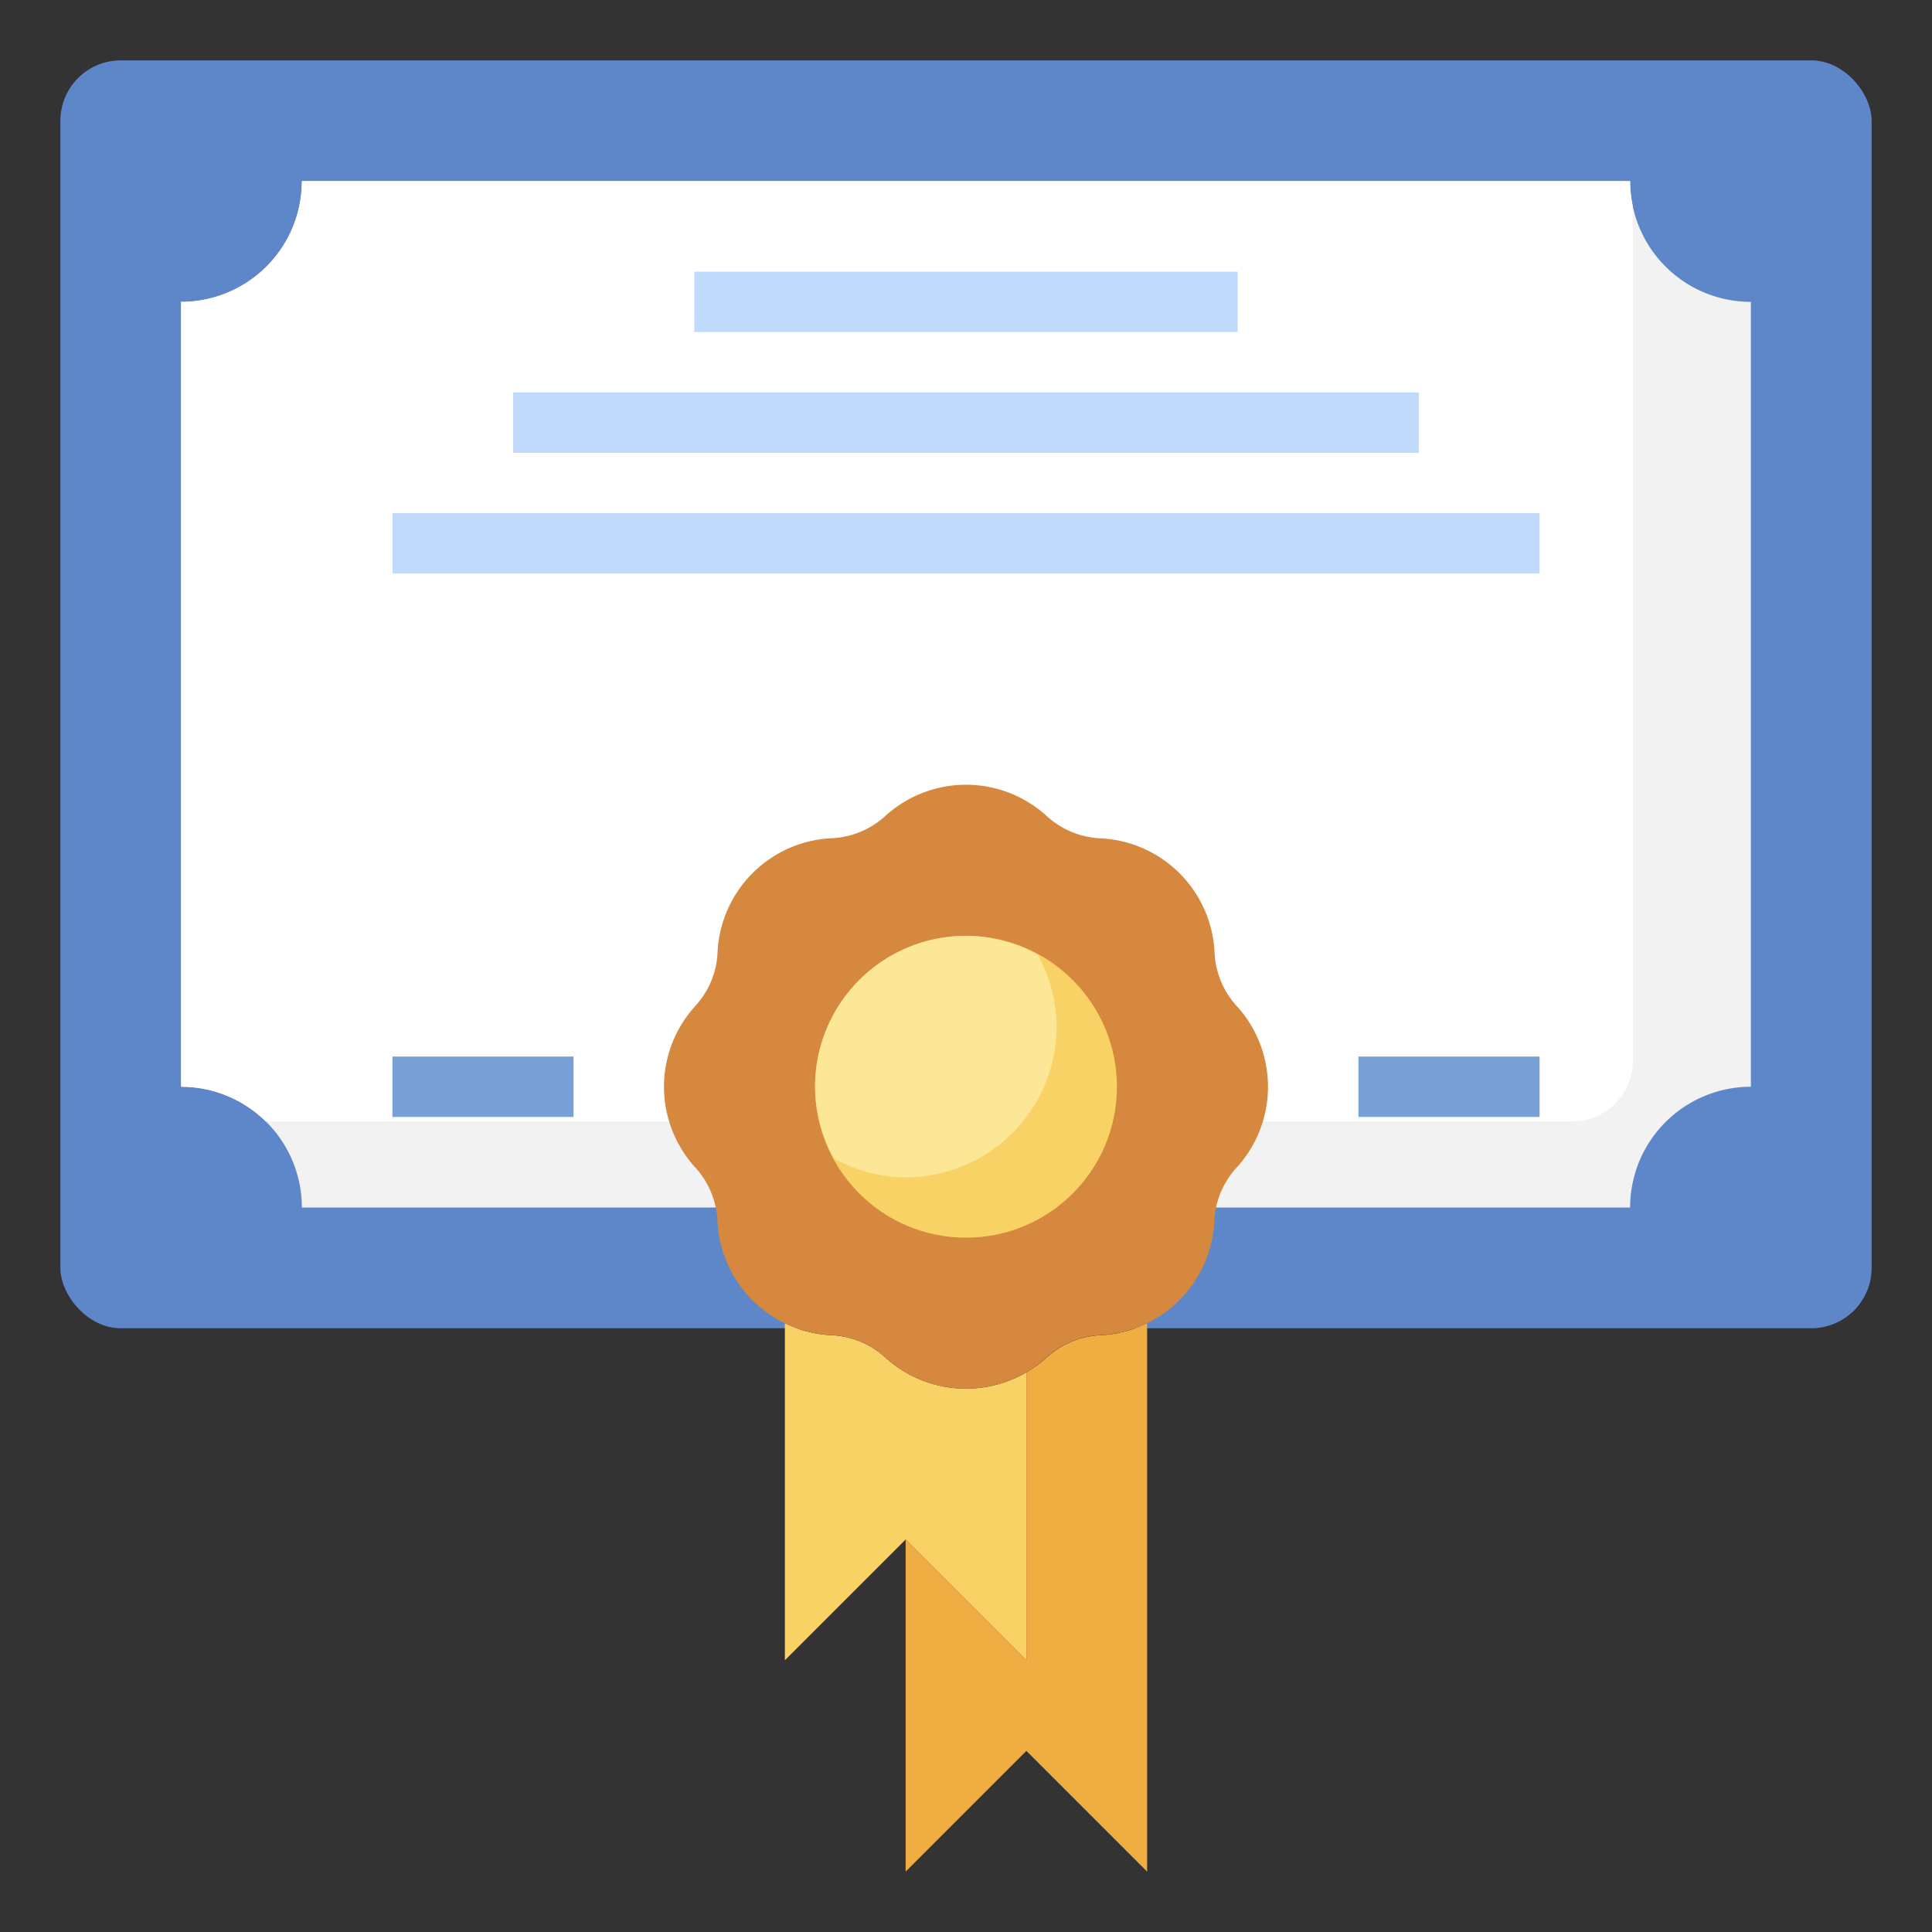 <svg xmlns="http://www.w3.org/2000/svg" id="Layer_3" height="512" viewBox="0 0 64 64" width="512" data-name="Layer 3"><rect x="0" y="0" width="64" height="64" fill="#333333" stroke="none"/><rect fill="#5e87ca" height="42" rx="2" width="60" x="2" y="2"></rect><path d="m10 40h44a4 4 0 0 1 4-4v-26a4 4 0 0 1 -4-4h-44a4 4 0 0 1 -4 4v26a4 4 0 0 1 4 4z" fill="#f2f2f2"></path><path d="m54.09 6.835a4.03 4.03 0 0 1 -.09-.835h-44a4 4 0 0 1 -4 4v26a3.982 3.982 0 0 1 2.8 1.147h43.29a2 2 0 0 0 2-2z" fill="#fff"></path><path d="m34 45.459v9.541l-4-4-4 4v-11.165a3.98 3.98 0 0 0 1.611.4 2.825 2.825 0 0 1 1.75.764 3.972 3.972 0 0 0 4.639.461z" fill="#f9d266"></path><path d="m38 43.835v18.165l-4-4-4 4v-11l4 4v-9.54a3.964 3.964 0 0 0 .639-.46 2.825 2.825 0 0 1 1.75-.764 3.98 3.98 0 0 0 1.611-.4z" fill="#f0ae42"></path><path d="m23 38.639a2.825 2.825 0 0 1 .764 1.75 3.971 3.971 0 0 0 3.843 3.843 2.825 2.825 0 0 1 1.75.764 3.97 3.97 0 0 0 5.278 0 2.825 2.825 0 0 1 1.75-.764 3.971 3.971 0 0 0 3.843-3.843 2.825 2.825 0 0 1 .772-1.75 3.97 3.97 0 0 0 0-5.278 2.825 2.825 0 0 1 -.764-1.75 3.971 3.971 0 0 0 -3.843-3.843 2.825 2.825 0 0 1 -1.754-.768 3.97 3.97 0 0 0 -5.278 0 2.825 2.825 0 0 1 -1.75.764 3.971 3.971 0 0 0 -3.843 3.843 2.825 2.825 0 0 1 -.768 1.754 3.97 3.97 0 0 0 0 5.278z" fill="#d5883e"></path><circle cx="32" cy="36" fill="#f9d266" r="5"></circle><path d="m27 36a4.95 4.95 0 0 0 .625 2.375 4.95 4.95 0 0 0 2.375.625 5 5 0 0 0 5-5 4.95 4.95 0 0 0 -.625-2.375 4.95 4.95 0 0 0 -2.375-.625 5 5 0 0 0 -5 5z" fill="#fce797"></path><g fill="#c0dafc"><path d="m23 9h18v2h-18z"></path><path d="m17 13h30v2h-30z"></path><path d="m13 17h38v2h-38z"></path></g><path d="m45 35h6v2h-6z" fill="#78a0d4"></path><path d="m13 35h6v2h-6z" fill="#78a0d4"></path></svg>